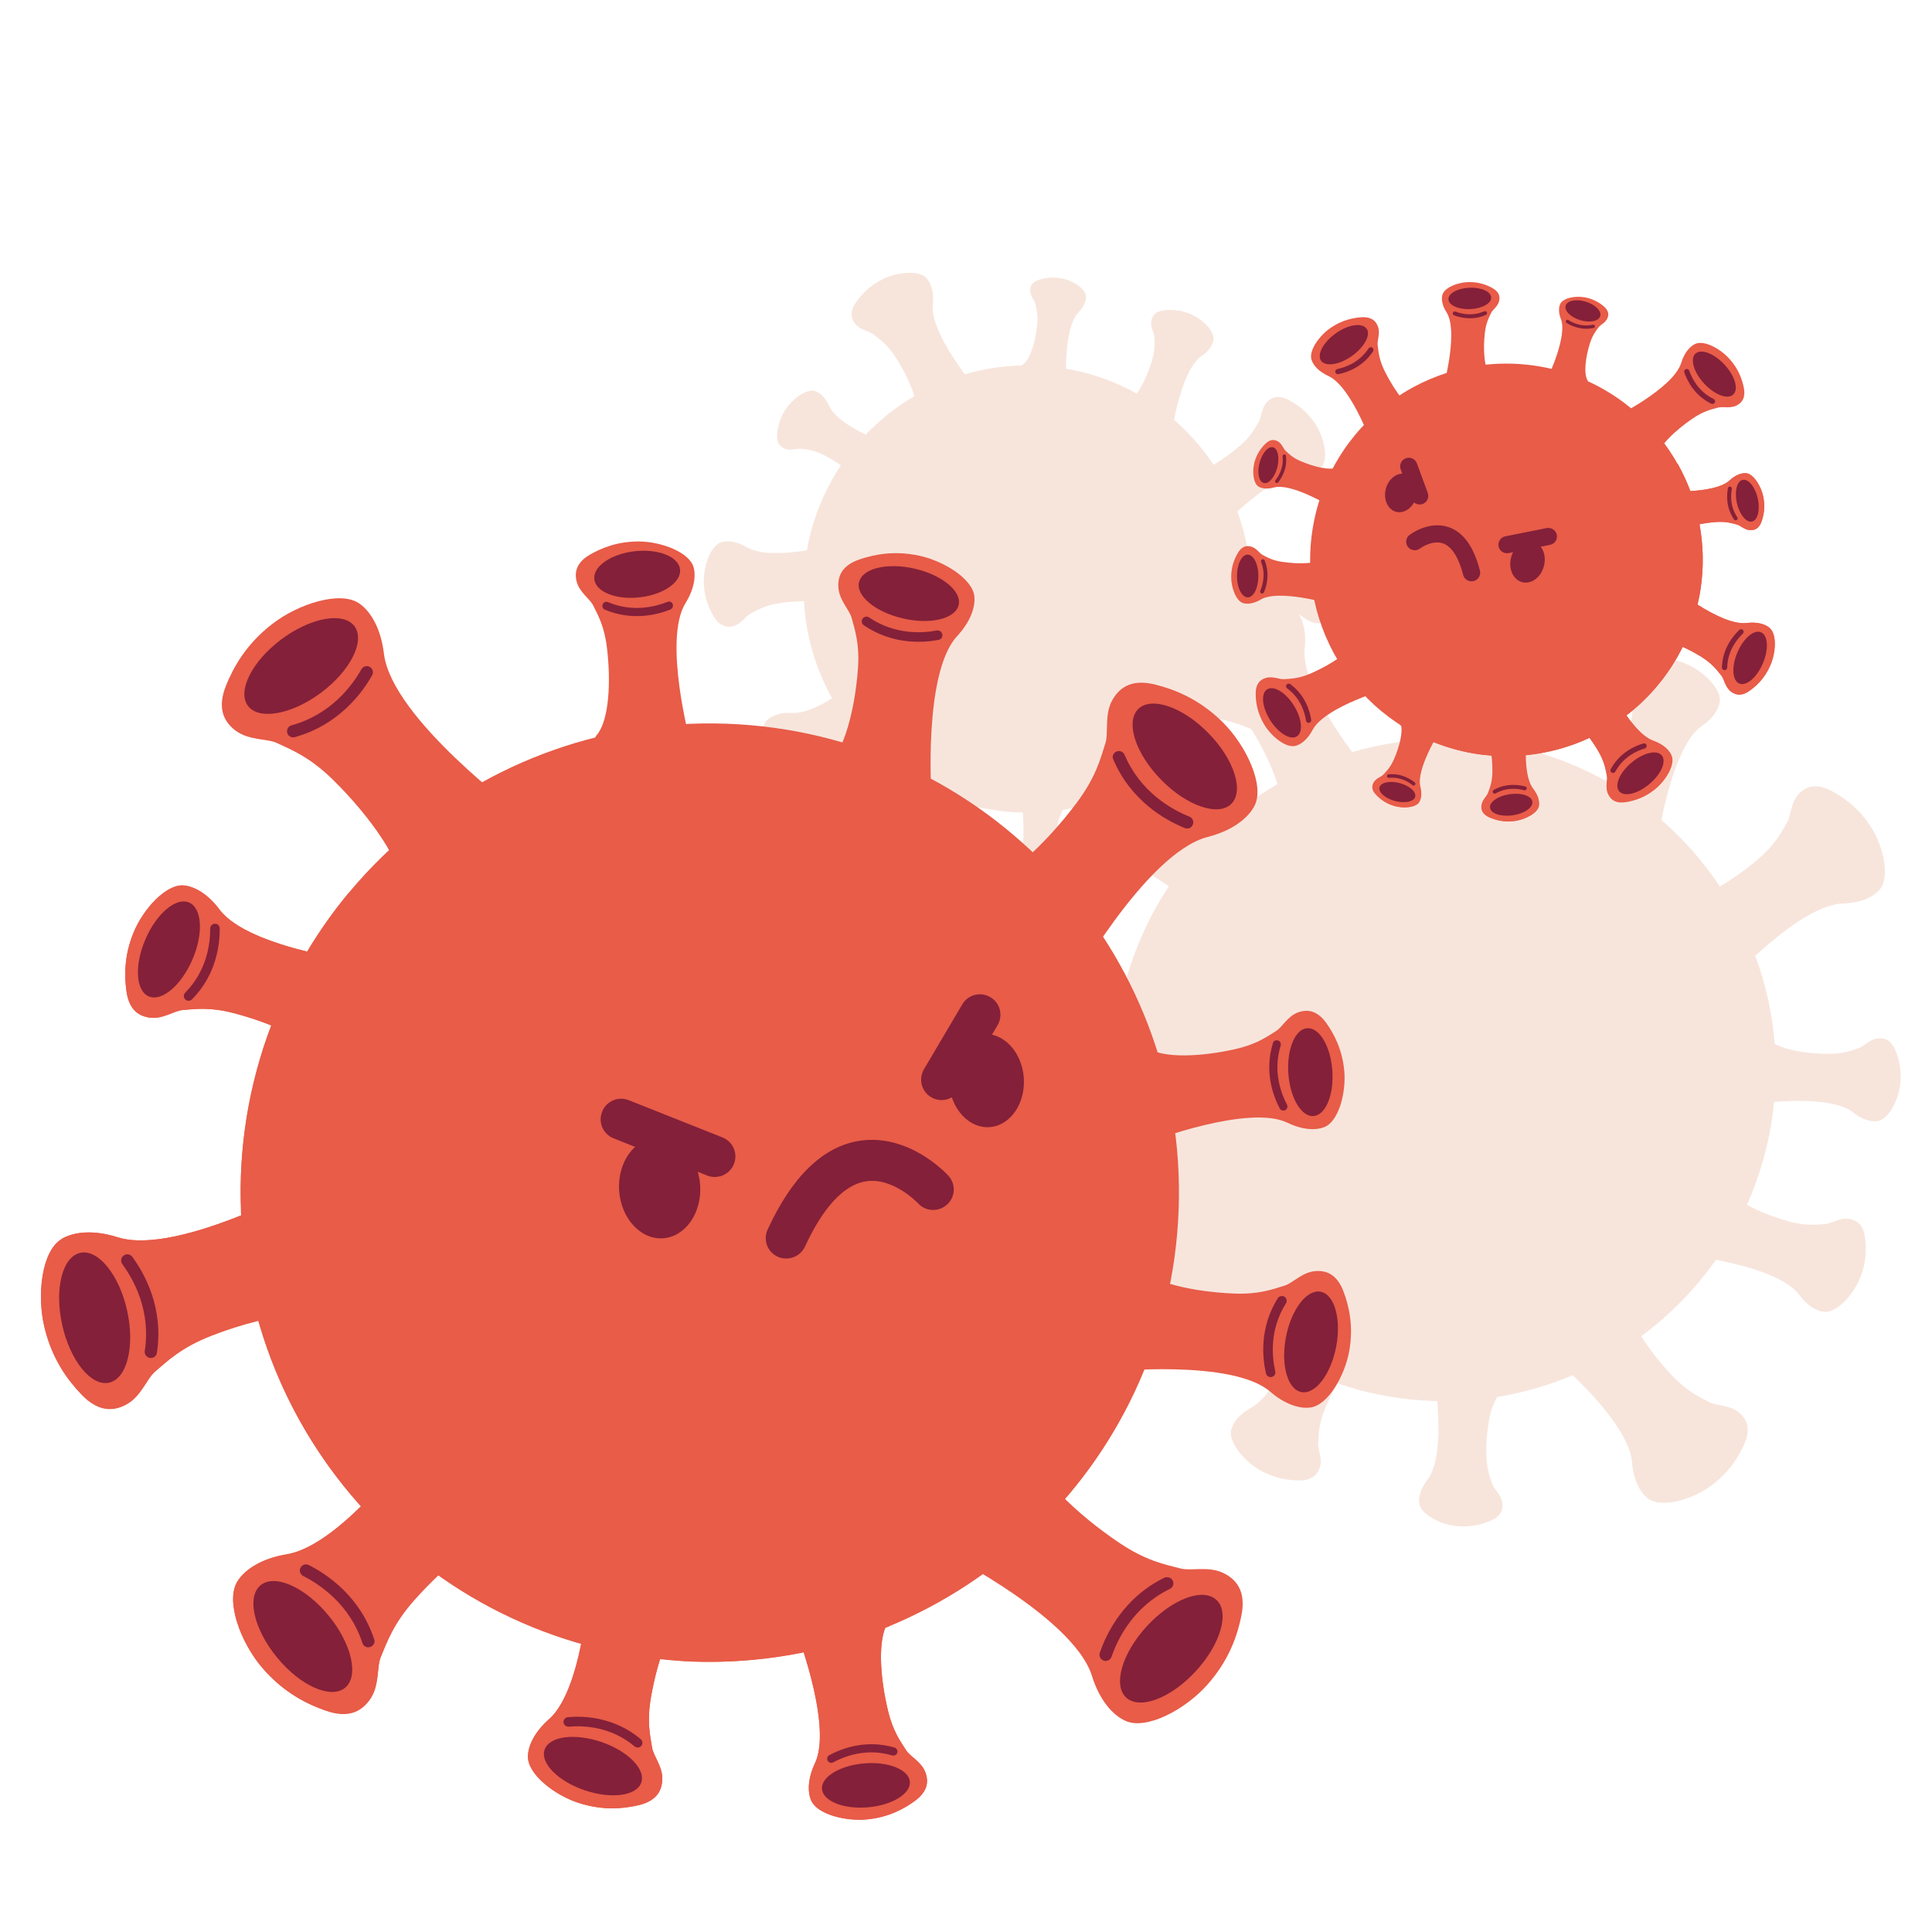 <?xml version="1.0" encoding="UTF-8"?>
<svg id="Layer_1" data-name="Layer 1" xmlns="http://www.w3.org/2000/svg" viewBox="0 0 150 150">
  <defs>
    <style>
      .cls-1 {
        fill: #842039;
      }

      .cls-2 {
        fill: #f7e5dc;
      }

      .cls-3 {
        fill: #e85c48;
      }
    </style>
  </defs>
  <path class="cls-2" d="M103.43,44.68c-.21-.5-.53-.68-.94-.63-.41.05-.7.41-.95.5-.39.14-.81.32-1.61.32-1.03,0-2.19-.17-2.84-.53-.13-1.59-.48-3.15-1.02-4.62,1.35-1.25,3.23-2.71,4.6-2.75.93-.03,1.6-.34,1.94-.74.55-.65.2-2.24-.46-3.28-.66-1.03-1.47-1.57-2.11-1.9-.73-.38-1.27-.27-1.69.19-.43.47-.4,1.15-.61,1.49-.31.53-.63,1.16-1.54,1.94-.61.52-1.3,1.01-1.98,1.41-.86-1.29-1.89-2.46-3.07-3.49.25-1.27.94-4.12,2.12-4.93.59-.4.89-.88.95-1.29.08-.65-.8-1.53-1.66-1.93-.85-.39-1.6-.41-2.16-.35-.63.06-.93.36-1.01.83-.08.48.22.91.23,1.22.02.47.08,1.01-.19,1.89-.28.91-.7,1.87-1.17,2.53-1.24-.69-2.58-1.24-4.02-1.62-.49-.13-.98-.23-1.48-.32.01-1.18.15-3.53.97-4.37.43-.44.61-.89.59-1.25-.04-.56-.94-1.16-1.73-1.35-.79-.19-1.43-.08-1.89.06-.52.16-.73.46-.72.87.01.42.34.73.4.99.09.4.23.84.15,1.64-.13,1.24-.51,2.65-1.09,3.08-.03.03-.05.05-.06.08-1.53.03-3.03.27-4.47.69-1.12-1.52-2.65-3.91-2.49-5.44.1-.93-.12-1.63-.48-2.02-.57-.63-2.2-.49-3.31.03-1.11.52-1.75,1.25-2.17,1.84-.47.67-.43,1.22-.03,1.7.41.48,1.08.55,1.4.8.49.38,1.07.78,1.72,1.79.61.95,1.16,2.04,1.44,3-.63.37-1.23.77-1.81,1.22,0,0,0,0,0,0h0s-.04.04-.07.05c-.32.25-.62.5-.92.77-.03.02-.05.05-.07.07-.31.28-.62.58-.91.88-.29-.15-.59-.31-.88-.47,0,0,0,0,0,0-.13-.07-.25-.15-.37-.23-.02-.01-.04-.02-.06-.03-.12-.08-.23-.16-.35-.24-.02-.01-.04-.03-.05-.04-.1-.08-.2-.15-.29-.23-.02-.02-.05-.04-.08-.06-.09-.08-.17-.16-.25-.24-.02-.02-.05-.04-.06-.06-.08-.09-.15-.18-.22-.26-.01-.02-.03-.03-.04-.05-.07-.1-.13-.21-.18-.32-.22-.49-.51-.83-.8-1.02-.1-.06-.2-.11-.3-.14-.08-.02-.16-.04-.25-.03-.3,0-.66.17-1,.4-.36.25-.7.58-.95.92-.41.58-.59,1.13-.68,1.61-.03.16-.05.31-.06.45h0s0,0,0,.01c-.05.62.19.97.63,1.13.17.06.34.07.51.06.28-.02.54-.09.73-.07.06,0,.12.02.18.02.43.06.93.14,1.65.51h0c.2.11.4.22.6.34.03.02.05.03.08.05.19.12.39.24.57.37,0,0,0,0,0,0,0,0,0,.02-.02.02-.49.74-.93,1.53-1.31,2.36-.02.04-.03.07-.05.11-.18.39-.34.79-.49,1.2-.03.07-.05.14-.07.21-.14.41-.28.83-.39,1.26-.13.48-.23.96-.31,1.44-.42.07-.85.12-1.28.16,0,0,0,0,0,0-.21.02-.43.03-.64.04-.03,0-.06,0-.09,0-.18,0-.36.01-.54,0-.06,0-.11,0-.17,0-.15,0-.29,0-.43-.02-.1,0-.2-.03-.3-.04-.09-.01-.18-.02-.26-.04-.1-.02-.2-.05-.29-.08-.07-.02-.14-.03-.21-.06-.16-.05-.3-.12-.43-.19-.1-.06-.2-.11-.3-.16-.3-.15-.59-.24-.86-.28-.25-.04-.48-.04-.68,0-.07.01-.14.03-.2.05-.24.08-.46.28-.64.55-.28.4-.49.95-.6,1.53-.06.32-.09.65-.09.96.01,1.22.41,2.11.79,2.73.05.09.11.17.16.24.2.26.43.42.67.49.09.03.18.05.27.05.14,0,.28-.01.43-.06.23-.06.42-.19.58-.33.28-.23.5-.51.72-.62.14-.07.28-.15.43-.23s.31-.16.5-.23c.27-.11.6-.22.99-.3.13-.03.27-.05.42-.07.29-.04.58-.08.88-.1.03,0,.05,0,.08,0,.29-.02.58-.04.86-.05.14,2.68.91,5.26,2.18,7.55,0,0,0,0,0,0-.21.13-.42.25-.64.37-.08.04-.16.09-.24.13-.08.04-.16.08-.23.11-.1.05-.21.09-.31.14-.06.02-.11.05-.17.07-.15.06-.3.11-.45.16-.05.01-.09.02-.14.04-.11.03-.23.05-.33.07-.04,0-.09.02-.13.02-.15.02-.29.03-.42.02-.23-.01-.45,0-.65.01-.6.07-1.07.28-1.35.56-.22.23-.33.59-.36,1.02-.02.43.05.92.19,1.39.09.31.21.62.35.89.07.14.14.26.22.38.53.85,1.18,1.36,1.72,1.69.59.37,1.07.38,1.48.12.08-.05.15-.1.22-.17.08-.07.14-.15.2-.24.28-.41.34-.93.53-1.2.13-.19.27-.39.44-.61.28-.36.65-.76,1.27-1.19.05-.03.1-.06.14-.1.12-.09.25-.17.38-.25.17-.11.35-.22.53-.33,1.29,1.45,2.84,2.69,4.59,3.65,0,0,0,0,0,0-.09.2-.19.4-.29.6-.03.06-.06.12-.1.18-.04.07-.07.13-.11.19-.04.07-.08.14-.12.21-.04.06-.07.11-.11.17-.04.07-.09.14-.14.2-.04.05-.07.1-.11.15-.05.07-.1.13-.15.19-.04.04-.07.08-.11.12-.06.06-.12.12-.18.17-.03.03-.06.06-.09.08-.09.07-.19.14-.28.19-.16.09-.3.18-.42.27-.25.19-.42.4-.53.61-.06.1-.1.21-.12.31-.02.08-.02.16-.01.25.06.62.76,1.41,1.48,1.83.81.48,1.55.57,2.11.57.63,0,.96-.26,1.09-.72.08-.29.01-.58-.05-.83-.02-.1-.04-.2-.05-.28,0-.04,0-.08,0-.12.03-.47.02-1.01.38-1.87.09-.21.18-.42.29-.63.01-.02.02-.04.03-.07.1-.2.2-.39.31-.58.38.13.76.25,1.16.36.33.09.67.16,1,.23.03,0,.05,0,.08.01,1.01.2,2.01.31,3.01.33.01.14.02.29.03.45,0,.02,0,.05,0,.07.02.33.03.69.02,1.05,0,.04,0,.09,0,.13,0,.13,0,.27-.02.4,0,.05,0,.1-.01.15-.01.16-.03.32-.05.48,0,0,0,.02,0,.03-.02.16-.06.31-.09.46-.01.04-.02.09-.04.13-.03.11-.07.21-.1.3-.02.04-.03.08-.05.12-.06.12-.12.24-.19.33-.09.12-.17.24-.24.36-.13.24-.2.46-.21.66,0,.1,0,.2.01.28.01.07.04.14.08.2.06.1.14.19.24.28.08.07.16.13.26.19.2.13.43.24.68.33.21.07.42.12.62.14.2.02.39.03.57.03.53-.02.97-.16,1.3-.3h0s.05-.03.08-.05c.08-.04.17-.08.23-.13.17-.13.27-.29.3-.47.02-.09.02-.19,0-.29-.06-.41-.42-.69-.51-.94-.05-.14-.11-.29-.17-.47-.04-.12-.07-.24-.1-.38-.02-.08-.03-.16-.04-.25-.02-.15-.03-.32-.03-.51,0,0,0-.01,0-.02,0-.14,0-.28,0-.43,0-.07,0-.13.01-.2,0-.08,0-.17.01-.25,0-.09.02-.17.02-.25,0-.06.01-.12.02-.18.01-.1.03-.19.04-.28,0-.04.01-.09.02-.13.02-.1.04-.2.06-.3,0-.03.01-.06.02-.09.03-.1.05-.2.09-.29,0-.02.01-.04.02-.05.03-.1.07-.19.11-.27,0,0,0-.02.01-.03.04-.09.09-.17.14-.24.02,0,.04,0,.05,0,.03,0,.07,0,.1-.01h0c1.31-.23,2.59-.6,3.8-1.12,1.34,1.29,3,3.16,3.11,4.58.07.93.42,1.58.84,1.9.68.51,2.25.08,3.25-.63.99-.71,1.5-1.55,1.79-2.21.34-.75.2-1.28-.28-1.68-.49-.4-1.17-.34-1.53-.53-.55-.28-1.19-.57-2.02-1.44-.58-.62-1.15-1.33-1.59-2.03,1.5-1.11,2.84-2.46,3.93-4.02,1.42.28,3.64.85,4.36,1.83.42.58.91.86,1.32.9.65.06,1.5-.86,1.87-1.73.36-.87.35-1.62.28-2.17-.08-.63-.39-.92-.86-.98-.48-.07-.9.25-1.21.27-.47.04-1.01.11-1.9-.13-.78-.21-1.59-.52-2.23-.88.37-.83.68-1.71.92-2.62.25-.93.41-1.86.5-2.79,1.24-.09,3.3-.13,4.14.55.48.39.95.52,1.3.46.55-.1,1.06-1.05,1.17-1.86.11-.8-.07-1.43-.25-1.87Z"/>
  <path class="cls-2" d="M147.16,81.55c-.31-.75-.78-1-1.39-.93-.61.08-1.03.6-1.4.73-.57.2-1.2.47-2.38.47-1.53,0-3.24-.25-4.2-.78-.19-2.36-.7-4.65-1.51-6.83,2-1.84,4.77-4,6.8-4.06,1.37-.04,2.37-.5,2.87-1.1.81-.96.29-3.31-.69-4.85-.97-1.52-2.17-2.33-3.12-2.82-1.08-.56-1.88-.39-2.5.28-.63.69-.59,1.69-.9,2.21-.46.79-.93,1.72-2.28,2.87-.9.77-1.93,1.5-2.93,2.08-1.27-1.9-2.79-3.64-4.54-5.16.38-1.87,1.39-6.1,3.14-7.29.87-.59,1.32-1.3,1.4-1.91.12-.95-1.19-2.26-2.46-2.85-1.26-.58-2.37-.61-3.19-.52-.93.09-1.38.53-1.5,1.22-.12.71.32,1.34.34,1.8.03.7.11,1.5-.29,2.8-.41,1.34-1.03,2.76-1.73,3.73-1.83-1.02-3.82-1.84-5.94-2.4-.73-.19-1.46-.35-2.18-.47.02-1.75.22-5.22,1.44-6.46.64-.65.9-1.32.87-1.85-.06-.83-1.39-1.72-2.56-2-1.17-.28-2.11-.12-2.79.09-.77.23-1.08.68-1.06,1.28.02.62.5,1.08.59,1.47.14.59.35,1.25.22,2.42-.19,1.83-.75,3.92-1.61,4.55-.05.04-.07.07-.09.11-2.26.05-4.48.39-6.61,1.01-1.66-2.25-3.92-5.78-3.68-8.05.14-1.37-.18-2.41-.71-2.99-.85-.93-3.25-.73-4.9.04-1.64.76-2.59,1.84-3.21,2.72-.69,1-.64,1.81-.05,2.51.6.71,1.6.81,2.07,1.18.72.56,1.58,1.15,2.54,2.64.9,1.4,1.71,3.02,2.14,4.44-.93.54-1.82,1.14-2.67,1.8,0,0,0,0,0,0h0s-.07.05-.1.08c-.47.36-.92.74-1.37,1.14-.04.03-.07.07-.11.1-.47.42-.92.85-1.35,1.31-.43-.22-.87-.45-1.3-.7,0,0,0,0,0,0-.19-.11-.37-.22-.55-.34-.03-.02-.06-.03-.08-.05-.18-.12-.35-.23-.51-.36-.03-.02-.06-.04-.08-.06-.15-.11-.29-.23-.43-.34-.04-.03-.08-.06-.11-.09-.13-.12-.25-.23-.37-.35-.03-.03-.07-.06-.1-.09-.12-.13-.22-.26-.32-.39-.02-.02-.04-.04-.05-.07-.11-.15-.2-.31-.27-.47-.32-.72-.75-1.23-1.19-1.51-.15-.09-.29-.16-.44-.21-.11-.04-.24-.05-.37-.05-.45.01-.97.25-1.48.59-.53.36-1.04.85-1.4,1.36-.6.85-.87,1.68-1,2.38-.04.24-.07.46-.09.66h0s0,.01,0,.02c-.07.92.28,1.43.93,1.67.25.09.51.1.76.09.41-.03.79-.14,1.08-.1.09.01.17.02.27.04.63.09,1.38.2,2.44.75h0c.3.16.59.32.88.5.04.02.07.05.11.07.29.17.57.36.84.55,0,0,0,0,0,0,0,.01-.01.02-.02.04-.73,1.1-1.38,2.27-1.94,3.5-.02.05-.05.1-.07.16-.26.58-.5,1.17-.72,1.78-.04.1-.07.21-.11.32-.21.61-.41,1.23-.58,1.87-.19.71-.34,1.42-.46,2.13-.62.1-1.26.18-1.89.24,0,0,0,0,0,0-.32.03-.63.05-.95.06-.04,0-.09,0-.13,0-.27,0-.54.02-.8.01-.09,0-.17-.01-.25-.01-.22,0-.43-.01-.64-.03-.15-.01-.29-.04-.44-.06-.13-.02-.26-.03-.38-.05-.15-.03-.29-.08-.43-.12-.1-.03-.21-.05-.31-.08-.23-.08-.44-.18-.64-.29-.15-.09-.3-.16-.44-.23-.45-.22-.88-.35-1.27-.41-.37-.06-.71-.06-1.01,0-.1.02-.2.04-.3.07-.36.12-.68.42-.95.81-.41.59-.73,1.4-.89,2.26-.09.48-.14.96-.13,1.41.02,1.81.61,3.12,1.17,4.04.08.13.16.25.24.36.3.39.63.62.99.73.13.04.26.07.4.07.21,0,.42-.02.64-.08.34-.09.62-.28.86-.48.41-.34.73-.75,1.07-.92.2-.11.41-.22.63-.33.22-.11.47-.23.74-.34.41-.17.88-.32,1.46-.44.19-.04.4-.08.62-.11.42-.06.86-.11,1.3-.15.04,0,.08,0,.11,0,.43-.03.85-.06,1.28-.07.21,3.96,1.34,7.77,3.23,11.16,0,0,0,0-.01,0-.31.19-.63.37-.94.54-.12.06-.24.13-.36.19-.12.06-.23.12-.35.17-.15.07-.31.14-.46.2-.08.04-.17.07-.25.11-.23.09-.45.16-.67.23-.07.02-.14.04-.2.05-.17.04-.33.08-.49.11-.07.01-.13.02-.2.03-.22.03-.43.04-.63.03-.34-.02-.66-.01-.96.02-.89.1-1.58.41-1.99.83-.33.33-.5.88-.53,1.51-.03.64.07,1.36.27,2.06.13.46.31.92.52,1.32.1.2.21.39.33.57.79,1.25,1.75,2.01,2.55,2.5.87.54,1.58.56,2.18.18.11-.07.22-.15.33-.25.12-.11.21-.23.29-.35.41-.61.5-1.37.79-1.78.2-.28.4-.58.65-.9.41-.53.97-1.12,1.87-1.76.07-.05.14-.09.21-.14.18-.13.37-.25.56-.38.26-.16.52-.33.78-.48,1.91,2.14,4.2,3.98,6.79,5.39,0,0,0,0,0,0-.13.3-.28.59-.43.88-.05.09-.09.18-.14.27-.05.1-.11.19-.16.29-.06.1-.12.21-.18.31-.05.09-.11.17-.16.25-.07.1-.13.2-.2.3-.05.07-.11.15-.16.22-.07.1-.15.19-.23.28-.05.06-.1.12-.16.18-.09.09-.18.17-.26.25-.05.04-.09.09-.14.12-.14.11-.27.21-.42.29-.23.13-.44.26-.62.4-.36.28-.63.59-.79.9-.08.15-.14.3-.18.45-.03.12-.03.24-.02.37.1.91,1.13,2.09,2.18,2.71,1.2.7,2.3.84,3.13.84.93,0,1.42-.39,1.61-1.07.12-.43.02-.86-.07-1.23-.03-.15-.07-.29-.08-.42,0-.06,0-.12,0-.18.04-.7.04-1.5.57-2.76.13-.31.27-.62.42-.92.02-.03.03-.07.05-.1.15-.29.3-.58.46-.86.56.19,1.13.37,1.71.53.49.13.99.24,1.48.34.04,0,.08.01.11.02,1.49.3,2.97.46,4.45.49.02.21.03.43.05.66,0,.03,0,.07,0,.1.03.49.04,1.01.04,1.55,0,.07,0,.13,0,.2,0,.2-.01.39-.03.59,0,.08,0,.15-.02.23-.02.24-.04.48-.08.71,0,.01,0,.03,0,.05-.04.24-.08.46-.14.68-.02.06-.04.13-.05.19-.05.16-.1.31-.15.45-.02.06-.05.12-.07.17-.08.18-.18.35-.29.49-.14.18-.26.36-.35.53-.19.35-.29.68-.32.98-.01.15,0,.29.02.42.02.1.06.2.11.3.08.15.21.28.36.41.11.1.24.2.38.29.3.19.64.36,1.01.48.3.1.62.18.92.21.3.04.58.05.84.04.79-.03,1.43-.23,1.92-.44h0s.08-.05.12-.07c.13-.06.25-.13.34-.2.25-.2.39-.43.44-.7.02-.13.02-.28,0-.43-.09-.61-.62-1.02-.75-1.39-.08-.21-.16-.43-.24-.69-.05-.17-.1-.36-.14-.57-.02-.12-.04-.24-.06-.37-.03-.22-.05-.47-.05-.75,0,0,0-.02,0-.03,0-.21,0-.42,0-.63,0-.1.01-.2.02-.3,0-.12.01-.24.02-.37.01-.13.02-.25.04-.37,0-.09.02-.18.03-.27.02-.14.04-.28.06-.42.01-.06.02-.13.03-.19.03-.15.06-.3.09-.44.01-.04.02-.09.03-.13.04-.15.08-.29.13-.43,0-.03.02-.05.03-.08.05-.14.1-.28.16-.4,0-.01.01-.03.02-.04.06-.13.13-.25.2-.35.03,0,.05,0,.08-.01.05,0,.1,0,.15-.02h0c1.94-.34,3.82-.89,5.62-1.65,1.98,1.91,4.43,4.67,4.6,6.77.11,1.37.62,2.34,1.25,2.81,1,.75,3.33.12,4.81-.94,1.47-1.05,2.21-2.29,2.65-3.27.5-1.11.29-1.9-.41-2.48-.72-.59-1.72-.5-2.26-.78-.81-.42-1.76-.84-2.98-2.13-.86-.91-1.69-1.97-2.35-3,2.22-1.64,4.19-3.64,5.81-5.94,2.11.41,5.38,1.25,6.45,2.71.63.85,1.35,1.28,1.95,1.33.96.09,2.22-1.27,2.76-2.56.54-1.28.52-2.39.41-3.21-.12-.93-.57-1.36-1.27-1.45-.71-.1-1.33.37-1.79.4-.7.05-1.49.17-2.81-.19-1.15-.31-2.35-.77-3.3-1.3.55-1.23,1.01-2.52,1.37-3.87.37-1.37.61-2.75.74-4.12,1.83-.14,4.87-.19,6.12.81.71.57,1.41.76,1.93.68.82-.14,1.57-1.55,1.73-2.75.16-1.19-.1-2.11-.37-2.77Z"/>
  <g>
    <g>
      <path class="cls-3" d="M4.77,96.2c.96-.58,2.5-.73,4.36-.14,2.4.76,6.31-.38,9.62-1.71-.05-1.02-.08-2.04-.04-3.08.15-4.1.98-8.02,2.36-11.65-.94-.38-1.94-.71-2.91-.96-1.88-.49-3-.32-3.99-.24-.65.05-1.53.72-2.53.59-.99-.13-1.64-.73-1.82-2.04-.16-1.16-.2-2.73.55-4.56.75-1.83,2.53-3.77,3.89-3.66.86.07,1.89.67,2.78,1.87,1.17,1.56,4.14,2.61,6.81,3.27.96-1.6,2.03-3.13,3.22-4.56h0s5.91,1.68,14.67,9.2c8.2,7.04,6.94,18.18,8.48,24.32,1.54,6.14,12.45,8.11,14.8,11.33,3.59,4.92,3.92,9.89,3.93,11.33.11.1.12.24,0,.43l.1.32c-.1.04-.21.07-.31.11-.58,1.43-.36,4.13.19,6.42.39,1.62.97,2.41,1.43,3.13.3.47,1.17.87,1.48,1.69.3.81.1,1.54-.82,2.22-.82.6-2,1.26-3.69,1.43-1.7.17-3.9-.4-4.36-1.48-.29-.68-.25-1.71.3-2.88.96-2.03-.09-6.14-.88-8.63-2.78.57-5.65.84-8.61.74-.85-.03-1.69-.13-2.52-.22-.3.95-.54,1.96-.71,2.93-.34,1.91-.08,3.01.08,3.99.11.64.84,1.47.79,2.48-.05,1-.6,1.69-1.89,1.98-1.14.26-2.71.42-4.58-.18-1.89-.6-3.96-2.22-3.96-3.59,0-.86.52-1.93,1.64-2.92,1.25-1.1,2.02-3.5,2.5-5.88-4.03-1.15-7.77-2.94-11.08-5.3-.64.61-1.26,1.24-1.83,1.88-1.68,1.88-2.15,3.28-2.65,4.47-.33.78-.08,2.19-.83,3.28-.74,1.07-1.82,1.46-3.45.89-1.44-.5-3.28-1.4-4.94-3.34-1.68-1.97-2.86-5.17-1.91-6.68.59-.95,1.89-1.78,3.82-2.1,1.82-.31,3.88-1.88,5.78-3.75-3.67-4.09-6.43-8.99-7.97-14.4-1.23.31-2.48.7-3.65,1.16-2.35.92-3.4,1.95-4.38,2.79-.65.55-1.07,1.92-2.23,2.55-1.14.62-2.29.47-3.48-.77-1.06-1.1-2.29-2.73-2.88-5.22-.6-2.51-.2-5.9,1.32-6.82Z"/>
      <path class="cls-3" d="M18.7,91.27c-.73,20.11,14.98,37,35.08,37.73,20.11.73,37-14.98,37.73-35.08.73-20.11-14.98-37-35.08-37.73-20.11-.73-37,14.97-37.73,35.08Z"/>
      <path class="cls-3" d="M40.41,63.15s-10-7.38-10.6-12.39c-.23-1.94-1.01-3.28-1.92-3.91-1.46-1.01-4.72.02-6.76,1.6-2.03,1.57-3.01,3.36-3.58,4.77-.64,1.6-.31,2.7.72,3.49,1.05.8,2.47.62,3.24.98,1.17.55,2.54,1.09,4.34,2.85,2.81,2.76,5.53,6.49,5.45,8.77-.1,2.88,9.11-6.16,9.11-6.16Z"/>
      <path class="cls-1" d="M19.25,54.8c.85,1.14,3.39.68,5.68-1.02,2.28-1.71,3.44-4.02,2.59-5.16-.85-1.14-3.4-.68-5.68,1.02-2.28,1.71-3.44,4.02-2.59,5.16Z"/>
      <path class="cls-1" d="M22.74,57.25s.1,0,.15-.02c3.39-.94,5.22-3.41,6-4.8.13-.23.05-.52-.18-.65-.23-.13-.52-.05-.65.18-.71,1.26-2.36,3.51-5.42,4.35-.26.07-.41.33-.34.59.06.21.24.34.45.35Z"/>
      <path class="cls-3" d="M24.78,91.49s-10.84,6.09-15.65,4.57c-1.86-.59-3.4-.43-4.36.14-1.53.92-1.93,4.31-1.32,6.82.6,2.49,1.83,4.12,2.88,5.22,1.19,1.24,2.33,1.39,3.48.77,1.16-.63,1.58-2,2.23-2.55.98-.84,2.03-1.87,4.38-2.79,3.67-1.42,8.18-2.37,10.23-1.36,2.58,1.28-1.87-10.83-1.87-10.83Z"/>
      <path class="cls-1" d="M8.47,107.35c1.39-.31,2.02-2.81,1.4-5.6-.62-2.78-2.25-4.79-3.64-4.48-1.39.31-2.02,2.81-1.4,5.6.62,2.78,2.25,4.79,3.64,4.48Z"/>
      <path class="cls-1" d="M12.14,105.17s.04-.09.04-.14c.54-3.48-.96-6.16-1.91-7.45-.16-.22-.46-.26-.67-.1-.21.15-.26.46-.1.67.86,1.17,2.23,3.6,1.74,6.73-.04.26.14.51.4.55.21.03.42-.08.5-.26Z"/>
      <path class="cls-3" d="M34.13,109.5s-6.9,10.34-11.88,11.17c-1.92.32-3.23,1.16-3.82,2.1-.94,1.51.24,4.71,1.91,6.68,1.66,1.95,3.5,2.84,4.94,3.34,1.63.57,2.71.18,3.45-.89.75-1.09.5-2.49.83-3.28.49-1.19.97-2.59,2.65-4.47,2.62-2.94,6.22-5.83,8.5-5.86,2.88-.03-6.58-8.81-6.58-8.81Z"/>
      <path class="cls-1" d="M26.79,131.04c1.1-.9.52-3.42-1.29-5.62-1.81-2.2-4.17-3.25-5.27-2.34-1.1.91-.52,3.42,1.29,5.62,1.81,2.2,4.17,3.24,5.27,2.34Z"/>
      <path class="cls-1" d="M29.08,127.43c0-.05,0-.1-.03-.15-1.1-3.35-3.65-5.05-5.08-5.77-.24-.12-.52-.02-.64.21-.12.23-.02.52.21.64,1.29.65,3.62,2.2,4.6,5.21.08.25.35.39.61.3.2-.07.33-.26.33-.46Z"/>
      <path class="cls-3" d="M82.89,77.12s5.99-10.89,10.88-12.14c1.89-.49,3.12-1.43,3.63-2.42.81-1.58-.64-4.67-2.47-6.49-1.82-1.8-3.73-2.54-5.2-2.91-1.67-.43-2.72.05-3.36,1.18-.65,1.15-.29,2.53-.54,3.34-.39,1.23-.74,2.66-2.26,4.68-2.36,3.15-5.7,6.34-7.97,6.56-2.87.27,7.3,8.22,7.3,8.22Z"/>
      <path class="cls-1" d="M88.38,55.04c-1.02,1-.23,3.46,1.76,5.49,1.99,2.04,4.44,2.88,5.45,1.89,1.02-1,.23-3.46-1.76-5.49-1.99-2.04-4.43-2.88-5.45-1.89Z"/>
      <path class="cls-1" d="M86.4,58.83s.01.1.04.14c1.38,3.24,4.07,4.72,5.55,5.32.25.1.53-.02.62-.27.1-.24-.02-.52-.27-.62-1.35-.54-3.79-1.88-5.03-4.8-.11-.24-.39-.36-.63-.25-.2.08-.31.29-.29.49Z"/>
      <path class="cls-3" d="M72.09,119.88s11.18,5.42,12.69,10.24c.58,1.86,1.59,3.04,2.61,3.49,1.62.73,4.64-.88,6.35-2.81,1.7-1.91,2.34-3.86,2.64-5.35.34-1.69-.19-2.71-1.35-3.3-1.18-.59-2.54-.16-3.36-.37-1.25-.32-2.7-.6-4.79-2.01-3.27-2.2-6.62-5.36-6.96-7.62-.42-2.85-7.83,7.72-7.83,7.72Z"/>
      <path class="cls-1" d="M94.43,124.21c-1.05-.97-3.46-.05-5.39,2.05-1.93,2.1-2.65,4.58-1.6,5.54,1.05.97,3.47.05,5.4-2.05,1.93-2.09,2.65-4.58,1.6-5.54Z"/>
      <path class="cls-1" d="M90.55,122.44s-.1.02-.14.05c-3.16,1.54-4.5,4.31-5.02,5.83-.09.25.05.52.3.61.25.09.52-.05.61-.3.47-1.37,1.68-3.88,4.53-5.27.24-.12.34-.4.22-.64-.09-.19-.3-.29-.5-.26Z"/>
      <path class="cls-3" d="M28.86,74.8s-9.5-1.07-11.82-4.19c-.9-1.2-1.93-1.79-2.78-1.87-1.36-.11-3.14,1.82-3.89,3.66-.75,1.82-.71,3.4-.55,4.56.19,1.31.83,1.92,1.82,2.05,1.01.13,1.88-.53,2.53-.59.99-.08,2.11-.25,3.99.24,2.93.76,6.17,2.2,6.99,3.74,1.03,1.96,3.71-7.59,3.71-7.59Z"/>
      <path class="cls-1" d="M11.55,77.36c1.01.43,2.52-.85,3.39-2.86.87-2.01.75-3.99-.26-4.43-1.01-.43-2.53.85-3.39,2.86-.87,2.01-.75,4,.26,4.43Z"/>
      <path class="cls-1" d="M14.82,77.66s.06-.04.09-.07c1.9-1.93,2.16-4.28,2.15-5.51,0-.2-.17-.37-.37-.36-.2,0-.37.17-.37.37.01,1.11-.23,3.25-1.94,4.98-.14.14-.14.38,0,.52.12.12.29.14.43.06Z"/>
      <path class="cls-3" d="M72.32,61.77s-.65-9.53,1.99-12.38c1.02-1.1,1.42-2.22,1.34-3.08-.13-1.36-2.36-2.76-4.3-3.17-1.93-.41-3.47-.09-4.58.28-1.26.42-1.74,1.16-1.68,2.16.05,1.01.86,1.76,1.03,2.39.26.96.63,2.03.49,3.96-.22,3.02-1.05,6.47-2.43,7.56-1.74,1.37,8.14,2.28,8.14,2.28Z"/>
      <path class="cls-1" d="M66.69,45.2c-.24,1.07,1.29,2.33,3.43,2.82,2.14.49,4.06.02,4.31-1.05.25-1.07-1.29-2.33-3.42-2.82-2.14-.49-4.07-.02-4.31,1.05Z"/>
      <path class="cls-1" d="M66.99,48.47s.05.05.08.08c2.24,1.52,4.59,1.36,5.8,1.13.2-.04.33-.23.29-.43-.04-.2-.23-.33-.43-.3-1.09.21-3.23.36-5.25-1.01-.17-.11-.4-.07-.51.1-.09.14-.08.31.02.44Z"/>
      <path class="cls-3" d="M45.85,121.35s-.31,9.55-3.22,12.12c-1.12.99-1.64,2.06-1.64,2.92,0,1.37,2.07,2.98,3.96,3.59,1.88.6,3.44.44,4.58.18,1.29-.29,1.85-.98,1.89-1.98.05-1.01-.68-1.83-.79-2.48-.16-.98-.42-2.08-.08-3.99.52-2.98,1.7-6.33,3.17-7.27,1.87-1.19-7.87-3.08-7.87-3.08Z"/>
      <path class="cls-1" d="M49.79,138.39c.35-1.04-1.05-2.45-3.12-3.15-2.08-.7-4.04-.43-4.39.61-.35,1.03,1.05,2.45,3.12,3.15,2.08.7,4.04.43,4.39-.61Z"/>
      <path class="cls-1" d="M49.82,135.11s-.05-.06-.07-.08c-2.07-1.74-4.44-1.82-5.66-1.71-.21.02-.35.2-.34.4.02.2.2.35.4.34,1.11-.1,3.25-.04,5.12,1.53.15.13.39.11.52-.04.11-.13.11-.31.03-.44Z"/>
      <path class="cls-3" d="M86.18,106.49s9.51-.98,12.44,1.56c1.13.98,2.27,1.34,3.12,1.23,1.36-.18,2.67-2.45,3.02-4.41.34-1.94-.03-3.47-.44-4.57-.46-1.24-1.22-1.7-2.22-1.61-1.01.09-1.73.93-2.35,1.12-.95.29-2.01.7-3.94.62-3.02-.12-6.5-.83-7.63-2.16-1.43-1.69-1.99,8.21-1.99,8.21Z"/>
      <path class="cls-1" d="M102.54,100.29c-1.08-.21-2.28,1.37-2.7,3.52-.41,2.15.12,4.06,1.2,4.27,1.08.21,2.28-1.37,2.7-3.52.41-2.15-.13-4.06-1.2-4.27Z"/>
      <path class="cls-1" d="M99.28,100.7s-.05.05-.07.09c-1.44,2.29-1.2,4.64-.92,5.84.04.2.24.32.44.28.2-.04.32-.24.28-.44-.25-1.09-.47-3.22.83-5.28.11-.17.06-.4-.11-.51-.14-.09-.32-.07-.44.03Z"/>
      <path class="cls-3" d="M61.67,126.19s3.03,7.66,1.61,10.7c-.55,1.17-.59,2.19-.3,2.88.47,1.08,2.66,1.65,4.36,1.48,1.69-.17,2.87-.83,3.69-1.43.92-.67,1.12-1.41.82-2.22-.31-.82-1.17-1.22-1.48-1.69-.46-.72-1.05-1.5-1.43-3.13-.61-2.54-.83-5.59.01-6.84,1.07-1.58-7.29.26-7.29.26Z"/>
      <path class="cls-1" d="M70.64,138.33c-.08-.94-1.67-1.58-3.55-1.42-1.88.16-3.35,1.05-3.27,1.99.08.94,1.67,1.58,3.55,1.42,1.89-.16,3.35-1.05,3.27-1.99Z"/>
      <path class="cls-1" d="M69.54,135.72s-.06-.03-.09-.04c-2.24-.66-4.13.09-5.06.59-.16.08-.21.28-.13.43.08.15.28.21.43.13.84-.46,2.56-1.14,4.58-.54.17.05.35-.05.4-.21.04-.13-.02-.28-.13-.35Z"/>
      <path class="cls-3" d="M53.6,57.64s-2.14-7.96-.38-10.81c.68-1.1.83-2.11.62-2.82-.34-1.13-2.45-1.94-4.17-1.97-1.7-.02-2.95.5-3.83,1-.99.56-1.28,1.27-1.07,2.11.22.85,1.03,1.34,1.28,1.85.38.77.87,1.61,1.07,3.27.32,2.59.19,5.65-.79,6.8-1.24,1.45,7.27.57,7.27.57Z"/>
      <path class="cls-1" d="M46.87,47.28s.05.04.08.05c2.15.91,4.11.39,5.1-.01.16-.07.24-.25.18-.42-.06-.16-.25-.24-.41-.17-.89.36-2.68.84-4.61.02-.16-.07-.35,0-.42.17-.05.13-.02.28.09.37Z"/>
      <path class="cls-3" d="M89.25,88.65s7.7-2.94,10.71-1.48c1.16.56,2.19.61,2.88.33,1.09-.45,1.68-2.64,1.53-4.34-.15-1.69-.8-2.88-1.38-3.71-.66-.93-1.39-1.14-2.21-.85-.82.3-1.23,1.16-1.71,1.45-.72.45-1.52,1.03-3.15,1.4-2.55.58-5.6.76-6.84-.1-1.57-1.09.17,7.29.17,7.29Z"/>
      <path class="cls-1" d="M101.49,79.83c-.94.07-1.6,1.65-1.46,3.53.13,1.88,1.01,3.36,1.95,3.29.94-.07,1.6-1.65,1.46-3.53-.13-1.89-1.01-3.36-1.95-3.29Z"/>
      <path class="cls-1" d="M98.87,80.9s-.03.06-.04.09c-.69,2.23.03,4.13.53,5.07.08.15.28.21.43.13.15-.08.21-.27.13-.43-.45-.85-1.11-2.58-.49-4.58.05-.17-.04-.35-.21-.4-.14-.04-.28.01-.36.12Z"/>
      <g>
        <path class="cls-1" d="M60.99,97.71c.62.02,1.23-.32,1.51-.93,1.4-3.04,3.03-4.8,4.72-5.06,2.13-.34,4.04,1.69,4.06,1.71.59.64,1.6.69,2.25.09.65-.59.7-1.59.1-2.24-.12-.13-3.04-3.3-6.89-2.71-2.84.44-5.24,2.76-7.14,6.89-.37.8-.02,1.75.78,2.11.2.09.4.14.61.14Z"/>
        <g>
          <path class="cls-1" d="M73.68,84.09c.14,2,1.55,3.53,3.15,3.42,1.6-.11,2.79-1.82,2.66-3.81-.14-2-1.55-3.53-3.15-3.42-1.61.11-2.8,1.82-2.66,3.81Z"/>
          <path class="cls-1" d="M73.05,85.41c.56.02,1.12-.26,1.43-.78l2.97-5.03c.45-.76.2-1.74-.56-2.18-.76-.45-1.74-.2-2.18.56l-2.97,5.03c-.45.76-.2,1.74.56,2.18.24.14.5.21.75.22Z"/>
        </g>
        <g>
          <path class="cls-1" d="M48.07,92.44c.15,2.16,1.67,3.82,3.41,3.7,1.73-.12,3.02-1.96,2.88-4.12-.15-2.16-1.67-3.82-3.41-3.7-1.74.12-3.02,1.97-2.88,4.12Z"/>
          <path class="cls-1" d="M55.44,91.38c.66.02,1.28-.36,1.54-1,.33-.82-.07-1.75-.89-2.07l-7.27-2.89c-.82-.33-1.75.07-2.07.89-.33.82.07,1.75.89,2.07l7.27,2.89c.17.07.35.11.53.11Z"/>
        </g>
      </g>
    </g>
    <ellipse class="cls-1" cx="49.47" cy="44.59" rx="3.35" ry="1.8" transform="translate(-4.79 5.97) rotate(-6.59)"/>
  </g>
  <g>
    <g>
      <path class="cls-3" d="M137.4,48.76c-.35-.31-.97-.49-1.78-.39-1.05.13-2.57-.63-3.83-1.43.1-.42.19-.83.25-1.26.25-1.7.2-3.37-.09-4.97.42-.09.85-.15,1.27-.18.81-.06,1.26.1,1.66.2.26.07.57.41,1,.43.42.02.73-.18.9-.7.16-.47.29-1.11.12-1.92-.17-.81-.76-1.74-1.32-1.8-.36-.03-.83.13-1.29.56-.6.55-1.9.76-3.05.83-.27-.73-.6-1.44-.98-2.12h0s-2.56.25-6.73,2.68c-3.91,2.28-4.23,6.96-5.33,9.37-1.1,2.41-5.74,2.4-6.95,3.55-1.85,1.75-2.36,3.77-2.47,4.37-.05.03-.07.09-.03.18l-.06.12s.08.04.12.07c.13.63-.16,1.72-.56,2.63-.28.64-.58.92-.83,1.18-.16.17-.55.27-.73.58-.19.31-.16.63.17.97.29.31.73.67,1.41.87.69.2,1.63.13,1.91-.28.17-.26.23-.68.1-1.21-.24-.91.5-2.52,1.02-3.48,1.1.44,2.26.77,3.49.95.35.05.7.07,1.05.1.05.42.08.85.07,1.26,0,.81-.2,1.25-.34,1.64-.09.26-.46.54-.51.96-.06.41.12.74.63.96.45.19,1.08.38,1.9.27.82-.11,1.8-.61,1.9-1.18.06-.35-.07-.84-.45-1.33-.43-.55-.57-1.59-.58-2.61,1.74-.17,3.42-.62,4.96-1.34.22.3.43.6.61.91.55.9.64,1.51.75,2.04.08.35-.13.91.09,1.41.22.5.64.74,1.35.63.63-.1,1.45-.33,2.28-1,.84-.68,1.57-1.91,1.29-2.6-.17-.43-.65-.88-1.41-1.15-.72-.26-1.46-1.07-2.1-1.98,1.82-1.4,3.33-3.21,4.37-5.32.48.22.97.48,1.41.75.9.55,1.25,1.06,1.59,1.48.23.28.29.87.72,1.22.42.34.91.37,1.49-.06.52-.37,1.15-.95,1.58-1.93.44-.99.53-2.41-.03-2.91Z"/>
      <path class="cls-3" d="M132.04,45.67c-1.22,8.33-8.96,14.09-17.28,12.88-8.33-1.22-14.09-8.96-12.88-17.28,1.22-8.33,8.96-14.09,17.28-12.88,8.33,1.22,14.09,8.95,12.88,17.28Z"/>
      <path class="cls-3" d="M125.23,32.47s4.67-2.28,5.3-4.3c.24-.78.66-1.27,1.09-1.47.68-.31,1.94.36,2.66,1.17.72.8.98,1.61,1.11,2.23.14.71-.08,1.14-.56,1.38-.49.25-1.06.07-1.41.16-.52.14-1.13.26-2,.85-1.36.92-2.76,2.25-2.9,3.2-.17,1.19-3.28-3.22-3.28-3.22Z"/>
      <path class="cls-1" d="M134.57,30.63c-.44.41-1.45.02-2.26-.85-.81-.87-1.11-1.91-.68-2.32.44-.41,1.45-.02,2.26.85.81.87,1.11,1.91.68,2.32Z"/>
      <path class="cls-1" d="M132.94,31.37s-.04,0-.06-.02c-1.33-.64-1.89-1.8-2.11-2.43-.04-.1.02-.22.12-.26.1-.04.22.02.26.12.2.57.71,1.62,1.9,2.2.1.05.14.17.09.27-.04.08-.13.12-.21.11Z"/>
      <path class="cls-3" d="M129.52,45.31s4,3.32,6.1,3.06c.81-.1,1.43.08,1.78.39.56.49.47,1.92.03,2.91-.43.98-1.06,1.56-1.58,1.93-.58.42-1.07.4-1.49.06-.43-.35-.5-.94-.72-1.22-.34-.42-.7-.92-1.59-1.48-1.4-.86-3.19-1.59-4.11-1.33-1.16.33,1.59-4.32,1.59-4.32Z"/>
      <path class="cls-1" d="M135.04,53.07c-.55-.23-.62-1.31-.15-2.41.46-1.1,1.29-1.8,1.83-1.57.55.23.62,1.31.15,2.41-.46,1.1-1.29,1.8-1.83,1.57Z"/>
      <path class="cls-1" d="M133.69,51.89s0-.04,0-.06c.04-1.47.86-2.46,1.35-2.92.08-.08.21-.07.28,0,.07.08.07.21,0,.28-.44.42-1.19,1.31-1.22,2.64,0,.11-.09.2-.21.2-.09,0-.16-.06-.19-.15Z"/>
      <path class="cls-3" d="M124.31,52.01s2.06,4.77,4.04,5.49c.77.28,1.24.72,1.41,1.15.27.69-.45,1.92-1.29,2.6-.83.68-1.65.91-2.28,1-.71.11-1.13-.13-1.35-.63-.23-.5-.02-1.06-.09-1.41-.11-.53-.2-1.14-.75-2.04-.86-1.41-2.12-2.87-3.05-3.05-1.18-.23,3.37-3.13,3.37-3.13Z"/>
      <path class="cls-1" d="M125.71,61.43c-.38-.46.04-1.45.96-2.22.91-.77,1.96-1.02,2.35-.56.38.46-.04,1.45-.96,2.22-.91.77-1.96,1.02-2.35.56Z"/>
      <path class="cls-1" d="M125.04,59.77s.01-.04.02-.06c.7-1.29,1.89-1.8,2.53-1.99.11-.03.22.03.25.14.03.1-.03.22-.14.25-.58.17-1.65.63-2.29,1.8-.05.1-.17.13-.27.08-.08-.04-.12-.13-.1-.21Z"/>
      <path class="cls-3" d="M106.69,35.01s-1.64-4.93-3.56-5.82c-.74-.34-1.17-.82-1.31-1.27-.21-.71.61-1.87,1.51-2.48.88-.6,1.73-.76,2.36-.81.72-.05,1.12.23,1.3.74.18.52-.07,1.06-.03,1.41.07.54.1,1.15.58,2.1.74,1.47,1.87,3.04,2.78,3.3,1.16.33-3.63,2.83-3.63,2.83Z"/>
      <path class="cls-1" d="M106.1,25.51c.35.49-.17,1.44-1.14,2.13-.97.69-2.04.85-2.39.37-.34-.49.17-1.44,1.14-2.13.97-.69,2.04-.85,2.39-.36Z"/>
      <path class="cls-1" d="M106.63,27.22s-.01.04-.03.06c-.81,1.23-2.03,1.64-2.69,1.77-.11.02-.21-.05-.24-.16-.02-.11.05-.21.16-.24.59-.12,1.7-.49,2.43-1.6.06-.09.19-.12.28-.06.07.05.11.14.08.22Z"/>
      <path class="cls-3" d="M107.91,53.42s-5.01,1.39-6,3.25c-.38.72-.88,1.13-1.34,1.24-.72.18-1.84-.71-2.4-1.63-.56-.92-.67-1.76-.68-2.4-.01-.72.28-1.1.8-1.25.53-.15,1.06.13,1.41.1.54-.04,1.16-.04,2.12-.47,1.51-.66,3.13-1.71,3.44-2.61.39-1.14,2.64,3.77,2.64,3.77Z"/>
      <path class="cls-1" d="M98.39,53.52c.5-.32,1.43.24,2.06,1.25.64,1.01.74,2.08.24,2.4-.5.32-1.43-.24-2.07-1.25-.64-1.01-.74-2.08-.24-2.4Z"/>
      <path class="cls-1" d="M100.12,53.08s.04.02.05.03c1.18.87,1.53,2.11,1.63,2.78.02.11-.06.21-.17.23-.11.02-.21-.06-.23-.17-.09-.6-.4-1.72-1.47-2.51-.09-.07-.11-.19-.04-.28.05-.07.15-.1.23-.07Z"/>
      <path class="cls-3" d="M129.1,38.13s3.99.27,5.18-.83c.46-.43.93-.59,1.29-.56.57.06,1.15.99,1.32,1.8.17.81.04,1.45-.12,1.92-.18.53-.49.73-.9.7-.42-.02-.74-.36-1-.43-.4-.11-.85-.26-1.66-.2-1.26.09-2.71.44-3.16,1.01-.57.73-.95-3.41-.95-3.41Z"/>
      <path class="cls-1" d="M136.03,40.49c-.45.1-.97-.54-1.18-1.43-.2-.89,0-1.7.44-1.8.45-.1.98.54,1.18,1.43.2.89,0,1.7-.44,1.8Z"/>
      <path class="cls-1" d="M134.66,40.37s-.02-.02-.03-.04c-.64-.94-.57-1.92-.47-2.43.02-.08.1-.14.18-.12.08.02.14.1.12.18-.09.46-.15,1.35.42,2.2.05.07.03.17-.04.21-.06.04-.13.03-.18,0Z"/>
      <path class="cls-3" d="M112.2,29.49s.99-3.87.11-5.24c-.34-.53-.42-1.02-.32-1.37.16-.55,1.18-.96,2.01-.98.82-.02,1.43.22,1.86.46.49.27.63.61.53,1.02-.1.41-.49.66-.61.9-.18.37-.41.79-.5,1.59-.14,1.26-.06,2.74.43,3.29.61.69-3.52.32-3.52.32Z"/>
      <path class="cls-1" d="M115.77,23.1c.02.46-.71.86-1.62.9-.92.04-1.67-.3-1.69-.76-.02-.46.71-.86,1.62-.9.92-.04,1.68.3,1.69.76Z"/>
      <path class="cls-1" d="M115.4,24.42s-.03.02-.04.03c-1.03.46-1.99.21-2.47.03-.08-.03-.12-.12-.09-.2.03-.08.12-.12.2-.09.43.17,1.3.39,2.24-.02.08-.03.17,0,.2.08.03.06,0,.14-.04.18Z"/>
      <path class="cls-3" d="M118.59,56s-.59,3.95.41,5.23c.39.49.52.97.45,1.33-.1.56-1.08,1.07-1.9,1.18-.82.1-1.45-.08-1.9-.27-.51-.22-.69-.54-.63-.96.06-.42.42-.7.51-.96.14-.39.33-.83.34-1.64.01-1.27-.22-2.73-.76-3.23-.68-.63,3.47-.68,3.47-.68Z"/>
      <path class="cls-1" d="M115.69,62.72c-.07-.45.62-.93,1.52-1.06.91-.13,1.7.13,1.76.58.07.45-.62.93-1.52,1.06-.91.13-1.7-.13-1.76-.58Z"/>
      <path class="cls-1" d="M115.92,61.37s.02-.02.04-.03c.98-.56,1.96-.41,2.46-.28.08.02.13.11.11.19-.02.08-.11.13-.19.11-.45-.13-1.34-.26-2.22.24-.07.04-.17.02-.21-.06-.03-.06-.02-.13.02-.18Z"/>
      <path class="cls-3" d="M103.12,46.85s-3.84-1.12-5.24-.3c-.54.32-1.03.38-1.38.27-.54-.18-.92-1.21-.91-2.04,0-.82.27-1.43.52-1.85.28-.48.63-.61,1.03-.49.41.11.64.51.88.64.37.19.77.44,1.58.55,1.25.18,2.74.15,3.3-.31.71-.59.2,3.53.2,3.53Z"/>
      <path class="cls-1" d="M96.86,43.06c.46,0,.84.73.84,1.65,0,.92-.36,1.66-.82,1.67-.46,0-.84-.74-.84-1.65,0-.92.36-1.66.82-1.67Z"/>
      <path class="cls-1" d="M98.17,43.48s.02.03.02.04c.42,1.05.14,2-.06,2.47-.03.08-.12.11-.2.08-.08-.03-.11-.12-.08-.2.18-.43.44-1.29.06-2.24-.03-.08,0-.17.09-.2.07-.03.14,0,.18.05Z"/>
      <path class="cls-3" d="M111.72,56.8s-1.83,2.93-1.47,4.28c.14.52.08.95-.1,1.21-.27.41-1.22.48-1.91.28-.68-.2-1.12-.56-1.41-.87-.33-.35-.36-.66-.17-.97.19-.31.57-.41.73-.58.24-.26.54-.54.83-1.18.44-1,.76-2.24.51-2.82-.32-.73,2.98.66,2.98.66Z"/>
      <path class="cls-1" d="M107.11,61.12c.1-.38.81-.52,1.57-.32.76.21,1.3.68,1.19,1.07-.1.38-.81.52-1.57.32-.76-.21-1.3-.68-1.19-1.07Z"/>
      <path class="cls-1" d="M107.76,60.13s.03,0,.04-.01c.97-.1,1.69.35,2.04.63.06.05.07.13.02.19-.05.06-.13.07-.19.02-.31-.25-.97-.66-1.84-.57-.07,0-.14-.05-.15-.12,0-.06.03-.11.08-.14Z"/>
      <path class="cls-3" d="M120.22,29.2s1.48-3.11.97-4.42c-.2-.5-.18-.93-.04-1.21.23-.44,1.16-.61,1.86-.49.7.12,1.18.43,1.5.7.37.31.43.62.28.95-.15.33-.52.48-.66.66-.21.29-.48.6-.69,1.27-.33,1.04-.5,2.31-.19,2.86.4.69-3.03-.31-3.03-.31Z"/>
      <path class="cls-1" d="M123.77,25.45s-.03.01-.04.01c-.95.21-1.72-.15-2.1-.39-.06-.04-.08-.12-.04-.18.04-.06.12-.08.18-.04.34.22,1.04.55,1.9.36.07-.02.14.03.16.1.01.06-.01.12-.06.14Z"/>
      <path class="cls-3" d="M103.21,39.27s-2.95-1.79-4.3-1.42c-.52.14-.95.09-1.21-.08-.41-.27-.49-1.21-.3-1.9.19-.68.55-1.13.85-1.42.34-.33.66-.36.97-.18.32.19.42.57.59.73.26.24.55.54,1.19.81,1,.43,2.25.74,2.82.48.73-.33-.62,2.99-.62,2.99Z"/>
      <path class="cls-1" d="M98.83,34.72c.38.1.53.8.34,1.57-.2.76-.67,1.31-1.05,1.21-.38-.1-.53-.8-.33-1.56.2-.77.67-1.31,1.05-1.21Z"/>
      <path class="cls-1" d="M99.83,35.36s0,.03.01.04c.12.97-.33,1.7-.6,2.05-.05.06-.13.07-.19.02-.06-.04-.07-.13-.02-.19.25-.32.65-.98.55-1.85,0-.07.04-.14.12-.15.06,0,.11.03.14.08Z"/>
      <g>
        <path class="cls-1" d="M114.15,45.13c-.26-.04-.48-.23-.55-.5-.35-1.36-.89-2.2-1.56-2.44-.85-.3-1.79.39-1.8.4-.29.22-.71.16-.93-.13-.22-.29-.17-.71.13-.93.06-.05,1.5-1.13,3.04-.6,1.14.39,1.95,1.53,2.42,3.37.09.36-.12.72-.48.81-.09.02-.18.03-.26.01Z"/>
        <g>
          <path class="cls-1" d="M109.96,38.57c-.21.81-.9,1.33-1.56,1.17-.65-.17-1.01-.96-.81-1.77.21-.81.9-1.33,1.55-1.17.65.17,1.01.96.81,1.77Z"/>
          <path class="cls-1" d="M110.12,39.16c-.23-.03-.44-.19-.53-.43l-.84-2.29c-.13-.35.05-.73.4-.86.35-.13.73.05.86.4l.84,2.29c.13.35-.05.73-.4.86-.11.04-.22.05-.33.03Z"/>
        </g>
        <g>
          <path class="cls-1" d="M119.87,43.94c-.22.88-.98,1.44-1.68,1.26-.7-.18-1.1-1.04-.87-1.91.22-.88.98-1.44,1.68-1.26.71.18,1.1,1.04.87,1.91Z"/>
          <path class="cls-1" d="M116.91,42.95c-.27-.04-.5-.24-.56-.53-.07-.36.16-.71.52-.78l3.21-.64c.36-.07.71.16.79.52.07.36-.16.71-.52.78l-3.21.64c-.08.02-.15.02-.23,0Z"/>
        </g>
      </g>
    </g>
    <ellipse class="cls-1" cx="122.9" cy="24.14" rx=".75" ry="1.4" transform="translate(63.92 134.63) rotate(-73.02)"/>
  </g>
</svg>